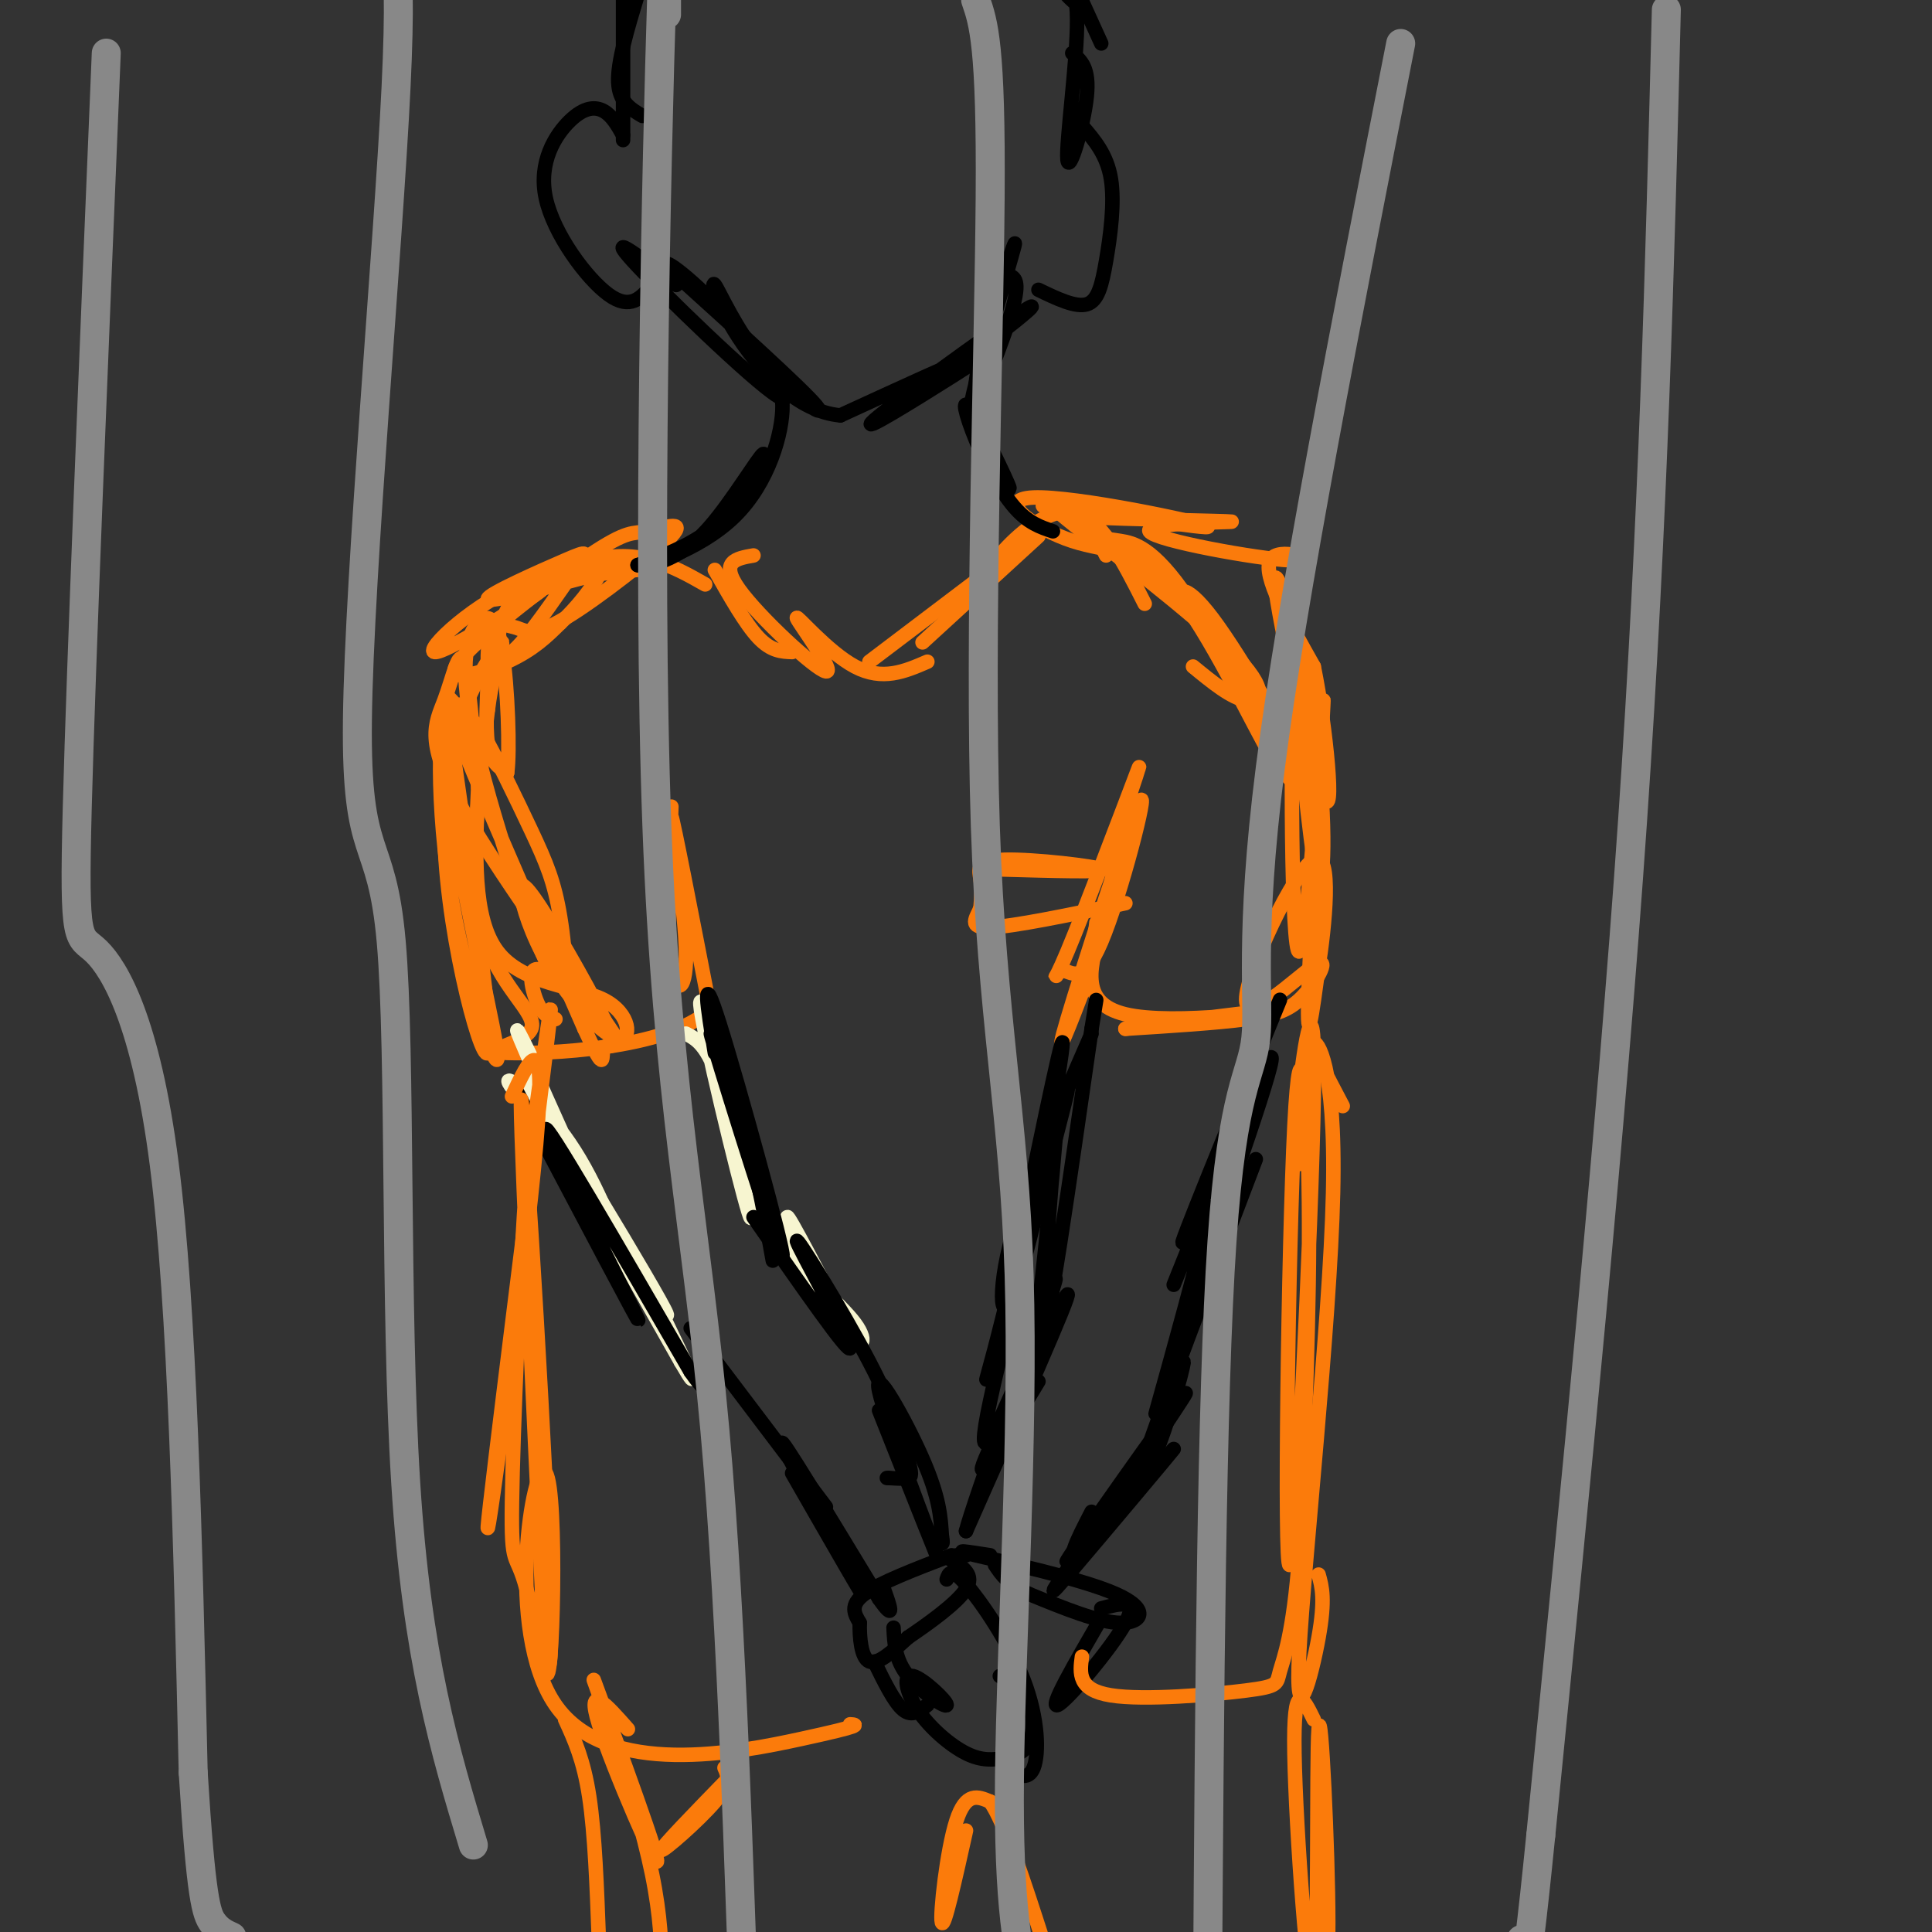 <svg viewBox='0 0 400 400' version='1.1' xmlns='http://www.w3.org/2000/svg' xmlns:xlink='http://www.w3.org/1999/xlink'><rect x="0" y="0" width="400" height="400" fill="#333333" stroke="none"/><g fill='none' stroke='rgb(251,123,11)' stroke-width='3' stroke-linecap='round' stroke-linejoin='round'><path d='M148,118c3.167,5.583 6.333,11.167 9,14c2.667,2.833 4.833,2.917 7,3'/><path d='M156,115c-3.560,0.619 -7.120,1.238 -3,7c4.120,5.762 15.919,16.668 18,17c2.081,0.332 -5.555,-9.911 -6,-11c-0.445,-1.089 6.301,6.974 12,10c5.699,3.026 10.349,1.013 15,-1'/><path d='M180,137c0.000,0.000 33.000,-25.000 33,-25'/><path d='M191,133c0.000,0.000 24.000,-22.000 24,-22'/><path d='M211,113c-3.022,2.267 -6.044,4.533 -4,2c2.044,-2.533 9.156,-9.867 15,-9c5.844,0.867 10.422,9.933 15,19'/><path d='M224,110c-4.423,-3.560 -8.845,-7.119 -2,-2c6.845,5.119 24.958,18.917 33,27c8.042,8.083 6.012,10.452 3,10c-3.012,-0.452 -7.006,-3.726 -11,-7'/><path d='M229,115c-0.626,-1.225 -1.252,-2.450 -1,-3c0.252,-0.550 1.382,-0.427 4,0c2.618,0.427 6.725,1.156 14,12c7.275,10.844 17.720,31.801 20,35c2.280,3.199 -3.605,-11.361 -9,-20c-5.395,-8.639 -10.302,-11.357 -12,-14c-1.698,-2.643 -0.188,-5.212 6,3c6.188,8.212 17.054,27.203 20,34c2.946,6.797 -2.027,1.398 -7,-4'/><path d='M264,158c-4.887,-8.343 -13.604,-27.202 -21,-36c-7.396,-8.798 -13.471,-7.537 -21,-10c-7.529,-2.463 -16.513,-8.650 -8,-9c8.513,-0.350 34.523,5.136 36,6c1.477,0.864 -21.578,-2.896 -30,-4c-8.422,-1.104 -2.211,0.448 4,2'/><path d='M224,107c9.168,0.531 30.086,0.858 31,1c0.914,0.142 -18.178,0.100 -17,2c1.178,1.900 22.625,5.742 29,6c6.375,0.258 -2.321,-3.069 -4,0c-1.679,3.069 3.661,12.535 9,22'/><path d='M272,138c2.574,12.488 4.507,32.708 2,27c-2.507,-5.708 -9.456,-37.344 -10,-44c-0.544,-6.656 5.315,11.670 8,29c2.685,17.330 2.196,33.666 1,32c-1.196,-1.666 -3.098,-21.333 -5,-41'/><path d='M268,141c-0.904,10.426 -0.665,56.990 1,56c1.665,-0.990 4.756,-49.536 5,-52c0.244,-2.464 -2.359,41.153 -3,58c-0.641,16.847 0.679,6.923 2,-3'/><path d='M273,200c1.161,-7.342 3.063,-24.196 -1,-22c-4.063,2.196 -14.091,23.442 -14,29c0.091,5.558 10.303,-4.572 14,-7c3.697,-2.428 0.880,2.846 -2,6c-2.880,3.154 -5.823,4.187 -12,5c-6.177,0.813 -15.589,1.407 -25,2'/><path d='M233,213c5.226,-0.877 30.793,-4.070 32,-4c1.207,0.070 -21.944,3.404 -32,1c-10.056,-2.404 -7.016,-10.544 -5,-18c2.016,-7.456 3.008,-14.228 4,-21'/><path d='M232,171c2.111,-7.655 5.389,-16.294 3,-10c-2.389,6.294 -10.443,27.521 -14,36c-3.557,8.479 -2.616,4.211 -1,4c1.616,-0.211 3.907,3.634 8,-6c4.093,-9.634 9.986,-32.748 8,-29c-1.986,3.748 -11.853,34.356 -15,45c-3.147,10.644 0.427,1.322 4,-8'/><path d='M225,203c1.000,-3.333 1.500,-7.667 2,-12'/><path d='M146,121c-3.414,-1.942 -6.827,-3.884 -11,-5c-4.173,-1.116 -9.105,-1.406 -15,1c-5.895,2.406 -12.751,7.508 -15,10c-2.249,2.492 0.111,2.374 2,3c1.889,0.626 3.308,1.997 10,-2c6.692,-3.997 18.657,-13.360 22,-17c3.343,-3.640 -1.936,-1.555 -5,-1c-3.064,0.555 -3.914,-0.418 -12,5c-8.086,5.418 -23.408,17.228 -27,22c-3.592,4.772 4.545,2.506 10,0c5.455,-2.506 8.227,-5.253 11,-8'/><path d='M116,129c3.509,-3.272 6.781,-7.452 8,-10c1.219,-2.548 0.385,-3.463 -3,-3c-3.385,0.463 -9.322,2.305 -13,6c-3.678,3.695 -5.096,9.244 -5,12c0.096,2.756 1.705,2.719 5,-1c3.295,-3.719 8.275,-11.121 11,-15c2.725,-3.879 3.195,-4.237 -2,-2c-5.195,2.237 -16.056,7.068 -16,8c0.056,0.932 11.028,-2.034 22,-5'/><path d='M123,119c7.789,-1.109 16.261,-1.381 14,-2c-2.261,-0.619 -15.256,-1.585 -27,3c-11.744,4.585 -22.235,14.722 -20,15c2.235,0.278 17.198,-9.304 21,-12c3.802,-2.696 -3.558,1.494 -7,5c-3.442,3.506 -2.965,6.329 -3,11c-0.035,4.671 -0.581,11.192 0,15c0.581,3.808 2.291,4.904 4,6'/><path d='M105,160c0.613,-4.218 0.146,-17.765 -1,-25c-1.146,-7.235 -2.972,-8.160 -5,-6c-2.028,2.160 -4.260,7.406 -1,23c3.260,15.594 12.012,41.538 16,49c3.988,7.462 3.213,-3.556 2,-11c-1.213,-7.444 -2.864,-11.312 -6,-18c-3.136,-6.688 -7.758,-16.195 -10,-20c-2.242,-3.805 -2.104,-1.909 -4,-4c-1.896,-2.091 -5.828,-8.169 -2,2c3.828,10.169 15.414,36.584 27,63'/><path d='M121,213c4.816,10.511 3.357,5.289 4,4c0.643,-1.289 3.388,1.356 1,-4c-2.388,-5.356 -9.909,-18.713 -14,-25c-4.091,-6.287 -4.750,-5.503 -4,-2c0.750,3.503 2.911,9.726 7,16c4.089,6.274 10.106,12.599 13,13c2.894,0.401 2.664,-5.123 -3,-8c-5.664,-2.877 -16.761,-3.108 -22,-10c-5.239,-6.892 -4.619,-20.446 -4,-34'/><path d='M99,163c-1.140,-11.476 -1.988,-23.166 -3,-26c-1.012,-2.834 -2.186,3.187 -4,8c-1.814,4.813 -4.268,8.417 4,23c8.268,14.583 27.257,40.146 31,46c3.743,5.854 -7.762,-8.001 -13,-12c-5.238,-3.999 -4.211,1.857 -3,5c1.211,3.143 2.605,3.571 4,4'/><path d='M139,167c-0.476,13.357 -0.952,26.714 0,33c0.952,6.286 3.333,5.500 3,-4c-0.333,-9.500 -3.381,-27.714 -3,-27c0.381,0.714 4.190,20.357 8,40'/><path d='M147,209c-8.740,8.357 -34.590,9.250 -42,9c-7.410,-0.250 3.620,-1.644 5,-5c1.380,-3.356 -6.892,-8.673 -10,-20c-3.108,-11.327 -1.054,-28.663 1,-46'/><path d='M101,147c1.443,-11.260 4.552,-16.410 2,-13c-2.552,3.410 -10.764,15.380 -11,36c-0.236,20.620 7.504,49.892 9,48c1.496,-1.892 -3.252,-34.946 -8,-68'/><path d='M93,150c-1.993,-5.895 -2.976,13.368 0,33c2.976,19.632 9.911,39.633 10,36c0.089,-3.633 -6.668,-30.901 -9,-48c-2.332,-17.099 -0.238,-24.028 1,-25c1.238,-0.972 1.619,4.014 2,9'/></g>
<g fill='none' stroke='rgb(247,245,208)' stroke-width='3' stroke-linecap='round' stroke-linejoin='round'><path d='M111,221c-2.979,-6.064 -5.959,-12.128 -2,-3c3.959,9.128 14.855,33.447 18,39c3.145,5.553 -1.461,-7.659 -7,-17c-5.539,-9.341 -12.011,-14.812 -14,-16c-1.989,-1.188 0.506,1.906 3,5'/><path d='M109,229c9.131,14.048 30.458,46.667 29,43c-1.458,-3.667 -25.702,-43.619 -29,-48c-3.298,-4.381 14.351,26.810 32,58'/><path d='M141,282c4.833,8.333 0.917,0.167 -3,-8'/><path d='M142,214c2.435,1.256 4.869,2.512 8,13c3.131,10.488 6.958,30.208 5,24c-1.958,-6.208 -9.702,-38.345 -10,-43c-0.298,-4.655 6.851,18.173 14,41'/><path d='M159,249c3.262,10.488 4.417,16.208 2,8c-2.417,-8.208 -8.405,-30.345 -9,-33c-0.595,-2.655 4.202,14.173 9,31'/><path d='M161,255c4.978,8.665 12.922,14.828 16,19c3.078,4.172 1.290,6.354 -3,0c-4.290,-6.354 -11.083,-21.244 -11,-22c0.083,-0.756 7.041,12.622 14,26'/></g>
<g fill='none' stroke='rgb(0,0,0)' stroke-width='3' stroke-linecap='round' stroke-linejoin='round'><path d='M148,218c-1.506,-9.363 -3.012,-18.726 1,-6c4.012,12.726 13.542,47.542 13,48c-0.542,0.458 -11.155,-33.440 -14,-43c-2.845,-9.560 2.077,5.220 7,20'/><path d='M155,237c2.000,7.333 3.500,15.667 5,24'/><path d='M107,226c13.333,25.289 26.667,50.578 25,47c-1.667,-3.578 -18.333,-36.022 -19,-39c-0.667,-2.978 14.667,23.511 30,50'/><path d='M143,284c5.333,7.667 3.667,1.833 2,-4'/><path d='M156,252c10.091,14.508 20.181,29.015 20,27c-0.181,-2.015 -10.634,-20.554 -11,-22c-0.366,-1.446 9.356,14.200 15,25c5.644,10.800 7.212,16.754 8,20c0.788,3.246 0.797,3.785 0,4c-0.797,0.215 -2.398,0.108 -4,0'/><path d='M184,306c-0.667,0.000 -0.333,0.000 0,0'/><path d='M143,275c0.000,0.000 28.000,37.000 28,37'/><path d='M226,214c-7.077,16.185 -14.155,32.369 -17,44c-2.845,11.631 -1.458,18.708 2,6c3.458,-12.708 8.988,-45.202 9,-48c0.012,-2.798 -5.494,24.101 -11,51'/><path d='M209,267c-3.565,14.856 -6.976,26.498 -3,12c3.976,-14.498 15.340,-55.134 15,-53c-0.340,2.134 -12.383,47.038 -16,64c-3.617,16.962 1.191,5.981 6,-5'/><path d='M265,207c-10.844,26.556 -21.689,53.111 -20,50c1.689,-3.111 15.911,-35.889 18,-38c2.089,-2.111 -7.956,26.444 -18,55'/><path d='M245,274c-4.595,14.560 -7.083,23.458 -5,16c2.083,-7.458 8.738,-31.274 10,-38c1.262,-6.726 -2.869,3.637 -7,14'/><path d='M215,286c-7.000,11.622 -14.000,23.244 -11,16c3.000,-7.244 16.000,-33.356 17,-34c1.000,-0.644 -10.000,24.178 -21,49'/><path d='M200,317c1.357,-5.607 15.250,-44.125 18,-51c2.750,-6.875 -5.643,17.893 -8,24c-2.357,6.107 1.321,-6.446 5,-19'/><path d='M215,271c1.976,-15.631 4.417,-45.208 4,-41c-0.417,4.208 -3.690,42.202 -3,45c0.690,2.798 5.345,-29.601 10,-62'/><path d='M226,213c1.667,-10.333 0.833,-5.167 0,0'/><path d='M260,240c-9.866,25.892 -19.732,51.783 -23,62c-3.268,10.217 0.062,4.759 3,-3c2.938,-7.759 5.483,-17.820 5,-17c-0.483,0.820 -3.995,12.520 -8,21c-4.005,8.480 -8.502,13.740 -13,19'/><path d='M224,322c2.069,-2.936 13.740,-19.777 12,-18c-1.740,1.777 -16.892,22.171 -15,19c1.892,-3.171 20.826,-29.906 24,-34c3.174,-4.094 -9.413,14.453 -22,33'/><path d='M223,322c-5.193,7.641 -7.175,10.244 -1,3c6.175,-7.244 20.509,-24.335 21,-25c0.491,-0.665 -12.860,15.096 -18,20c-5.140,4.904 -2.070,-1.048 1,-7'/><path d='M182,292c6.673,16.845 13.345,33.690 12,30c-1.345,-3.690 -10.708,-27.917 -12,-34c-1.292,-6.083 5.488,5.976 9,14c3.512,8.024 3.756,12.012 4,16'/><path d='M195,318c0.500,2.667 -0.250,1.333 -1,0'/><path d='M164,305c8.133,14.178 16.267,28.356 14,24c-2.267,-4.356 -14.933,-27.244 -16,-30c-1.067,-2.756 9.467,14.622 20,32'/><path d='M182,331c3.500,5.000 2.250,1.500 1,-2'/><path d='M197,322c-7.417,2.833 -14.833,5.667 -18,8c-3.167,2.333 -2.083,4.167 -1,6'/><path d='M178,336c-0.067,2.933 0.267,7.267 2,8c1.733,0.733 4.867,-2.133 8,-5'/><path d='M188,339c4.044,-2.733 10.156,-7.067 12,-10c1.844,-2.933 -0.578,-4.467 -3,-6'/><path d='M197,323c0.000,-1.167 1.500,-1.083 3,-1'/><path d='M205,322c-4.405,-0.690 -8.810,-1.381 -3,0c5.810,1.381 21.833,4.833 29,8c7.167,3.167 5.476,6.048 1,6c-4.476,-0.048 -11.738,-3.024 -19,-6'/><path d='M213,330c-4.333,-2.000 -5.667,-4.000 -7,-6'/><path d='M181,344c2.083,4.250 4.167,8.500 6,10c1.833,1.500 3.417,0.250 5,-1'/><path d='M185,337c0.159,3.327 0.319,6.654 3,10c2.681,3.346 7.884,6.712 8,6c0.116,-0.712 -4.856,-5.500 -7,-6c-2.144,-0.500 -1.462,3.288 1,7c2.462,3.712 6.703,7.346 10,9c3.297,1.654 5.648,1.327 8,1'/><path d='M196,327c0.429,-1.304 0.857,-2.607 4,1c3.143,3.607 9.000,12.125 12,20c3.000,7.875 3.143,15.107 2,18c-1.143,2.893 -3.571,1.446 -6,0'/><path d='M207,347c2.422,1.711 4.844,3.422 6,6c1.156,2.578 1.044,6.022 0,8c-1.044,1.978 -3.022,2.489 -5,3'/><path d='M228,333c3.867,-1.022 7.733,-2.044 5,3c-2.733,5.044 -12.067,16.156 -14,17c-1.933,0.844 3.533,-8.578 9,-18'/></g>
<g fill='none' stroke='rgb(251,123,11)' stroke-width='3' stroke-linecap='round' stroke-linejoin='round'><path d='M106,227c3.625,-7.780 7.250,-15.560 5,10c-2.250,25.560 -10.375,84.458 -10,79c0.375,-5.458 9.250,-75.274 12,-98c2.750,-22.726 -0.625,1.637 -4,26'/><path d='M109,244c-1.369,18.720 -2.792,52.519 -3,67c-0.208,14.481 0.800,9.644 3,18c2.200,8.356 5.592,29.903 5,4c-0.592,-25.903 -5.169,-99.258 -6,-105c-0.831,-5.742 2.085,56.129 5,118'/><path d='M113,346c1.434,6.182 2.518,-37.364 0,-41c-2.518,-3.636 -8.640,32.636 2,48c10.640,15.364 38.040,9.818 51,7c12.960,-2.818 11.480,-2.909 10,-3'/><path d='M278,229c-3.233,-6.123 -6.466,-12.246 -6,-13c0.466,-0.754 4.630,3.860 4,31c-0.630,27.140 -6.054,76.807 -7,95c-0.946,18.193 2.587,4.912 4,-3c1.413,-7.912 0.707,-10.456 0,-13'/><path d='M269,241c-0.492,-2.768 -0.985,-5.536 0,-15c0.985,-9.464 3.446,-25.624 3,1c-0.446,26.624 -3.800,96.033 -5,97c-1.200,0.967 -0.246,-66.509 1,-91c1.246,-24.491 2.785,-5.997 3,16c0.215,21.997 -0.892,47.499 -2,73'/><path d='M269,322c-1.219,16.528 -3.265,21.348 -4,24c-0.735,2.652 -0.159,3.137 -7,4c-6.841,0.863 -21.097,2.104 -28,1c-6.903,-1.104 -6.451,-4.552 -6,-8'/></g>
<g fill='none' stroke='rgb(0,0,0)' stroke-width='3' stroke-linecap='round' stroke-linejoin='round'><path d='M135,117c3.696,-1.357 7.393,-2.714 12,-8c4.607,-5.286 10.125,-14.500 11,-15c0.875,-0.500 -2.893,7.714 -8,13c-5.107,5.286 -11.554,7.643 -18,10'/><path d='M132,117c1.071,0.583 12.750,-2.958 20,-10c7.250,-7.042 10.071,-17.583 10,-23c-0.071,-5.417 -3.036,-5.708 -6,-6'/><path d='M218,110c-2.583,-0.862 -5.167,-1.723 -8,-5c-2.833,-3.277 -5.917,-8.969 -8,-14c-2.083,-5.031 -3.167,-9.400 -1,-6c2.167,3.400 7.583,14.569 8,16c0.417,1.431 -4.167,-6.877 -6,-13c-1.833,-6.123 -0.917,-10.062 0,-14'/><path d='M203,74c0.178,3.422 0.622,18.978 1,20c0.378,1.022 0.689,-12.489 1,-26'/><path d='M129,28c-1.139,-2.018 -2.278,-4.035 -4,-5c-1.722,-0.965 -4.029,-0.877 -7,2c-2.971,2.877 -6.608,8.544 -5,16c1.608,7.456 8.459,16.702 13,20c4.541,3.298 6.770,0.649 9,-2'/><path d='M224,26c2.589,3.012 5.179,6.024 6,11c0.821,4.976 -0.125,11.917 -1,17c-0.875,5.083 -1.679,8.310 -4,9c-2.321,0.690 -6.161,-1.155 -10,-3'/><path d='M209,57c1.231,0.612 2.463,1.225 0,9c-2.463,7.775 -8.619,22.713 -8,18c0.619,-4.713 8.013,-29.077 9,-33c0.987,-3.923 -4.432,12.593 -6,19c-1.568,6.407 0.716,2.703 3,-1'/><path d='M207,69c3.400,-2.509 10.400,-8.283 4,-4c-6.400,4.283 -26.200,18.622 -30,22c-3.800,3.378 8.400,-4.206 16,-9c7.600,-4.794 10.600,-6.798 6,-5c-4.600,1.798 -16.800,7.399 -29,13'/><path d='M174,86c-8.850,-0.748 -16.474,-9.118 -21,-16c-4.526,-6.882 -5.956,-12.278 -5,-11c0.956,1.278 4.296,9.229 10,16c5.704,6.771 13.773,12.363 11,9c-2.773,-3.363 -16.386,-15.682 -30,-28'/><path d='M139,56c-3.324,-3.786 3.367,0.748 11,9c7.633,8.252 16.209,20.222 11,17c-5.209,-3.222 -24.203,-21.635 -30,-28c-5.797,-6.365 1.601,-0.683 9,5'/><path d='M129,29c0.000,0.000 0.000,-31.000 0,-31'/><path d='M133,24c-2.417,-1.417 -4.833,-2.833 -5,-7c-0.167,-4.167 1.917,-11.083 4,-18'/><path d='M222,11c1.810,1.515 3.620,3.030 3,9c-0.620,5.970 -3.671,16.394 -4,13c-0.329,-3.394 2.065,-20.606 2,-29c-0.065,-8.394 -2.590,-7.970 -3,-7c-0.410,0.970 1.295,2.485 3,4'/><path d='M228,9c0.000,0.000 -5.000,-11.000 -5,-11'/></g>
<g fill='none' stroke='rgb(251,123,11)' stroke-width='3' stroke-linecap='round' stroke-linejoin='round'><path d='M130,358c-4.386,-4.977 -8.773,-9.954 -6,-1c2.773,8.954 12.704,31.838 12,28c-0.704,-3.838 -12.044,-34.400 -13,-37c-0.956,-2.600 8.474,22.762 12,40c3.526,17.238 1.150,26.354 1,28c-0.150,1.646 1.925,-4.177 4,-10'/><path d='M117,356c1.917,4.167 3.833,8.333 5,16c1.167,7.667 1.583,18.833 2,30'/><path d='M151,368c-7.089,7.289 -14.178,14.578 -14,15c0.178,0.422 7.622,-6.022 11,-10c3.378,-3.978 2.689,-5.489 2,-7'/><path d='M200,379c-2.289,10.267 -4.578,20.533 -5,19c-0.422,-1.533 1.022,-14.867 3,-21c1.978,-6.133 4.489,-5.067 7,-4'/><path d='M205,373c3.000,4.167 7.000,16.583 11,29'/><path d='M272,356c-2.134,-4.384 -4.268,-8.769 -4,7c0.268,15.769 2.938,51.691 4,48c1.062,-3.691 0.517,-46.994 1,-53c0.483,-6.006 1.995,25.284 2,40c0.005,14.716 -1.498,12.858 -3,11'/><path d='M207,180c10.988,0.310 21.976,0.619 21,0c-0.976,-0.619 -13.917,-2.167 -20,-2c-6.083,0.167 -5.310,2.048 -5,4c0.310,1.952 0.155,3.976 0,6'/><path d='M203,188c-0.800,2.044 -2.800,4.156 2,4c4.800,-0.156 16.400,-2.578 28,-5'/></g>
<g fill='none' stroke='rgb(136,136,136)' stroke-width='6' stroke-linecap='round' stroke-linejoin='round'><path d='M345,2c-1.333,52.500 -2.667,105.000 -7,168c-4.333,63.000 -11.667,136.500 -19,210'/><path d='M319,380c-3.844,38.356 -3.956,29.244 -4,25c-0.044,-4.244 -0.022,-3.622 0,-3'/><path d='M202,0c1.616,4.670 3.231,9.340 3,41c-0.231,31.660 -2.309,90.311 -1,130c1.309,39.689 6.006,60.416 7,93c0.994,32.584 -1.716,77.024 -2,104c-0.284,26.976 1.858,36.488 4,46'/><path d='M213,414c0.667,8.333 0.333,6.167 0,4'/><path d='M98,382c-5.860,-19.415 -11.719,-38.829 -14,-75c-2.281,-36.171 -0.982,-89.097 -3,-112c-2.018,-22.903 -7.351,-15.781 -7,-46c0.351,-30.219 6.386,-97.777 8,-131c1.614,-33.223 -1.193,-32.112 -4,-31'/><path d='M78,-13c-1.000,-6.000 -1.500,-5.500 -2,-5'/><path d='M290,9c-11.262,57.381 -22.524,114.762 -27,150c-4.476,35.238 -2.167,48.333 -3,56c-0.833,7.667 -4.810,9.905 -7,42c-2.190,32.095 -2.595,94.048 -3,156'/><path d='M250,413c-0.833,26.833 -1.417,15.917 -2,5'/><path d='M138,3c0.010,-18.329 0.019,-36.657 -1,-4c-1.019,32.657 -3.067,116.300 -1,172c2.067,55.700 8.249,83.458 12,125c3.751,41.542 5.072,96.869 6,118c0.928,21.131 1.464,8.065 2,-5'/><path d='M22,11c-2.607,63.095 -5.214,126.190 -6,156c-0.786,29.810 0.250,26.333 4,30c3.750,3.667 10.214,14.476 14,44c3.786,29.524 4.893,77.762 6,126'/><path d='M40,367c1.644,26.356 2.756,29.244 4,31c1.244,1.756 2.622,2.378 4,3'/></g>
</svg>